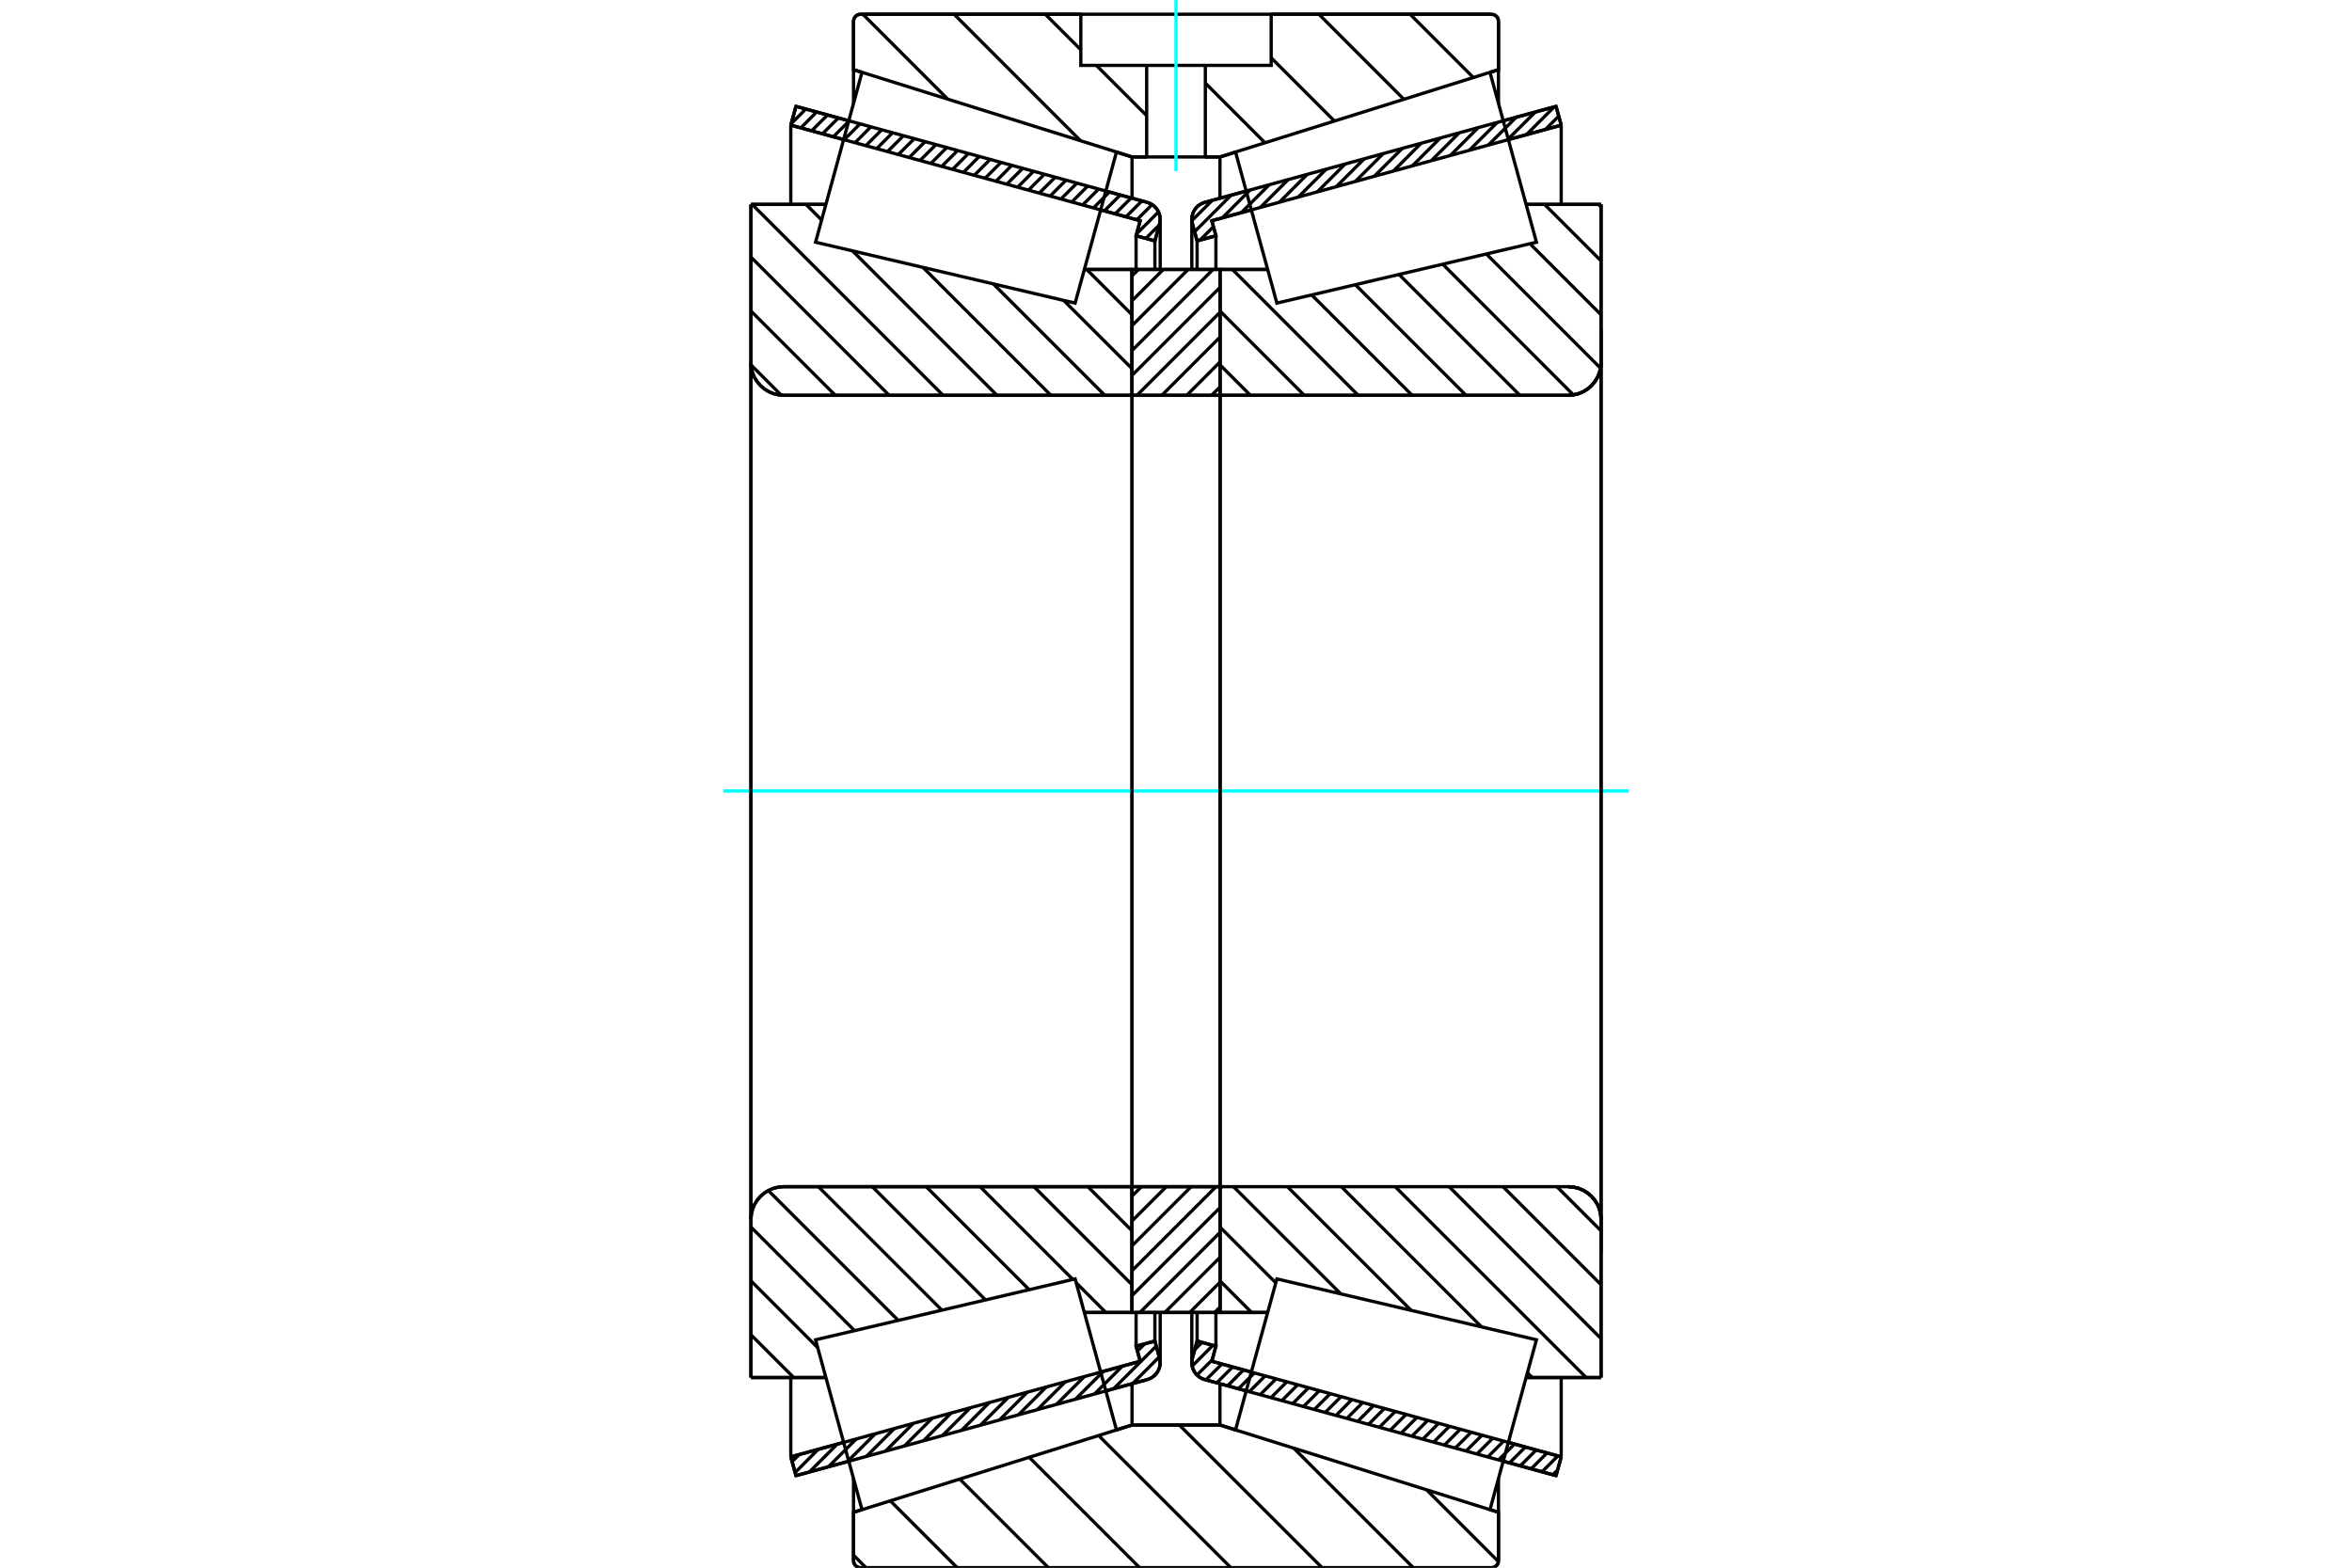 <?xml version="1.0" standalone="no"?>
<!DOCTYPE svg PUBLIC "-//W3C//DTD SVG 1.1//EN"
	"http://www.w3.org/Graphics/SVG/1.1/DTD/svg11.dtd">
<svg xmlns="http://www.w3.org/2000/svg" height="100%" width="100%" viewBox="0 0 36000 24000">
	<rect x="-1800" y="-1200" width="39600" height="26400" style="fill:#FFF"/>
	<g style="fill:none; fill-rule:evenodd" transform="matrix(1 0 0 1 0 0)">
		<g style="fill:none; stroke:#000; stroke-width:50; shape-rendering:geometricPrecision">
			<line x1="23817" y1="22591" x2="23009" y2="22370"/>
			<line x1="19075" y1="21293" x2="18440" y2="21120"/>
			<line x1="23896" y1="22303" x2="23817" y2="22591"/>
			<line x1="18548" y1="20840" x2="19153" y2="21005"/>
			<line x1="23087" y1="22081" x2="23896" y2="22303"/>
			<line x1="18611" y1="20609" x2="18548" y2="20840"/>
			<line x1="18323" y1="20530" x2="18611" y2="20609"/>
			<line x1="18252" y1="20790" x2="18323" y2="20530"/>
			<polyline points="18252,20790 18245,20825 18242,20861 18246,20904 18256,20947 18274,20987 18297,21024 18327,21056 18361,21084 18399,21105 18440,21120"/>
			<line x1="18440" y1="3098" x2="19075" y2="2925"/>
			<line x1="23009" y1="1849" x2="23817" y2="1628"/>
			<polyline points="18440,3098 18399,3113 18361,3135 18327,3162 18297,3195 18274,3232 18256,3272 18246,3314 18242,3358 18245,3394 18252,3429"/>
			<line x1="18323" y1="3688" x2="18252" y2="3429"/>
			<line x1="18611" y1="3609" x2="18323" y2="3688"/>
			<line x1="18548" y1="3379" x2="18611" y2="3609"/>
			<line x1="23896" y1="1916" x2="23087" y2="2137"/>
			<line x1="19153" y1="3213" x2="18548" y2="3379"/>
			<line x1="23817" y1="1628" x2="23896" y2="1916"/>
			<line x1="18323" y1="20092" x2="18323" y2="20530"/>
			<line x1="18323" y1="3688" x2="18323" y2="4126"/>
			<line x1="18611" y1="20093" x2="18611" y2="20609"/>
			<line x1="18611" y1="3609" x2="18611" y2="4126"/>
			<line x1="23896" y1="21089" x2="23896" y2="22303"/>
			<line x1="23896" y1="1916" x2="23896" y2="3130"/>
			<line x1="18242" y1="20093" x2="18242" y2="20861"/>
			<line x1="18242" y1="3358" x2="18242" y2="4125"/>
			<line x1="17560" y1="21120" x2="16925" y2="21293"/>
			<line x1="12991" y1="22370" x2="12183" y2="22591"/>
			<polyline points="17560,21120 17601,21105 17639,21084 17673,21056 17703,21024 17726,20987 17744,20947 17754,20904 17758,20861 17755,20825 17748,20790"/>
			<line x1="17677" y1="20530" x2="17748" y2="20790"/>
			<line x1="17389" y1="20609" x2="17677" y2="20530"/>
			<line x1="17452" y1="20840" x2="17389" y2="20609"/>
			<line x1="12104" y1="22303" x2="12913" y2="22081"/>
			<line x1="16847" y1="21005" x2="17452" y2="20840"/>
			<line x1="12183" y1="22591" x2="12104" y2="22303"/>
			<line x1="12183" y1="1628" x2="12991" y2="1849"/>
			<line x1="16925" y1="2925" x2="17560" y2="3098"/>
			<line x1="12104" y1="1916" x2="12183" y2="1628"/>
			<line x1="17452" y1="3379" x2="16847" y2="3213"/>
			<line x1="12913" y1="2137" x2="12104" y2="1916"/>
			<line x1="17389" y1="3609" x2="17452" y2="3379"/>
			<line x1="17677" y1="3688" x2="17389" y2="3609"/>
			<line x1="17748" y1="3429" x2="17677" y2="3688"/>
			<polyline points="17748,3429 17755,3394 17758,3358 17754,3314 17744,3272 17726,3232 17703,3195 17673,3162 17639,3135 17601,3113 17560,3098"/>
			<line x1="17389" y1="4126" x2="17389" y2="3609"/>
			<line x1="17389" y1="20609" x2="17389" y2="20093"/>
			<line x1="12104" y1="3130" x2="12104" y2="1916"/>
			<line x1="12104" y1="22303" x2="12104" y2="21089"/>
			<line x1="17677" y1="4126" x2="17677" y2="3688"/>
			<line x1="17677" y1="20530" x2="17677" y2="20092"/>
			<line x1="17758" y1="4125" x2="17758" y2="3358"/>
			<line x1="17758" y1="20861" x2="17758" y2="20093"/>
			<line x1="18673" y1="4125" x2="19403" y2="4125"/>
			<line x1="24004" y1="6052" x2="18709" y2="6052"/>
			<polyline points="24004,6052 24082,6045 24159,6027 24232,5997 24299,5956 24359,5904 24410,5844 24452,5777 24482,5704 24500,5628 24506,5549"/>
			<line x1="24506" y1="3129" x2="24506" y2="5549"/>
			<line x1="24506" y1="3129" x2="23359" y2="3129"/>
			<line x1="24506" y1="21089" x2="23359" y2="21089"/>
			<line x1="24506" y1="18669" x2="24506" y2="21089"/>
			<polyline points="24506,18669 24500,18591 24482,18514 24452,18441 24410,18374 24359,18314 24299,18263 24232,18222 24159,18191 24082,18173 24004,18167"/>
			<polyline points="18709,18167 18703,18167 18698,18169 18693,18171 18688,18174 18684,18177 18680,18182 18677,18186 18675,18192 18674,18197 18673,18203"/>
			<line x1="19403" y1="20093" x2="18673" y2="20093"/>
			<line x1="23359" y1="3745" x2="23359" y2="3745"/>
			<line x1="23359" y1="20474" x2="23359" y2="20473"/>
			<polyline points="18673,6016 18674,6021 18675,6027 18677,6032 18680,6037 18684,6041 18688,6045 18693,6048 18698,6050 18703,6051 18709,6052"/>
			<polyline points="18709,18167 18703,18167 18698,18169 18693,18171 18688,18174 18684,18177 18680,18182 18677,18186 18675,18192 18674,18197 18673,18203"/>
			<polyline points="24004,6052 24082,6045 24159,6027 24232,5997 24299,5956 24359,5904 24410,5844 24452,5777 24482,5704 24500,5628 24506,5549"/>
			<polyline points="24506,18669 24500,18591 24482,18514 24452,18441 24410,18374 24359,18314 24299,18263 24232,18222 24159,18191 24082,18173 24004,18167"/>
			<line x1="17327" y1="20093" x2="16597" y2="20093"/>
			<polyline points="17327,18203 17326,18197 17325,18192 17323,18186 17320,18182 17316,18177 17312,18174 17307,18171 17302,18169 17297,18167 17291,18167"/>
			<line x1="11996" y1="18167" x2="17291" y2="18167"/>
			<polyline points="11996,18167 11918,18173 11841,18191 11768,18222 11701,18263 11641,18314 11590,18374 11548,18441 11518,18514 11500,18591 11494,18669"/>
			<line x1="11494" y1="21089" x2="11494" y2="18669"/>
			<line x1="11494" y1="21089" x2="12641" y2="21089"/>
			<line x1="11494" y1="3129" x2="12641" y2="3129"/>
			<line x1="11494" y1="5549" x2="11494" y2="3129"/>
			<polyline points="11494,5549 11500,5628 11518,5704 11548,5777 11590,5844 11641,5904 11701,5956 11768,5997 11841,6027 11918,6045 11996,6052"/>
			<line x1="17291" y1="6052" x2="11996" y2="6052"/>
			<polyline points="17291,6052 17297,6051 17302,6050 17307,6048 17312,6045 17316,6041 17320,6037 17323,6032 17325,6027 17326,6021 17327,6016"/>
			<line x1="16597" y1="4125" x2="17327" y2="4125"/>
			<line x1="12641" y1="20473" x2="12641" y2="20474"/>
			<line x1="12641" y1="3745" x2="12641" y2="3745"/>
			<line x1="11494" y1="18669" x2="11494" y2="5549"/>
			<line x1="22828" y1="24000" x2="13172" y2="24000"/>
			<polyline points="22828,24000 22845,23999 22861,23995 22877,23988 22891,23979 22904,23968 22915,23956 22924,23941 22931,23926 22934,23909 22936,23892"/>
			<line x1="22936" y1="23152" x2="22936" y2="23892"/>
			<line x1="18673" y1="21816" x2="18911" y2="21890"/>
			<line x1="22806" y1="23111" x2="22936" y2="23152"/>
			<line x1="17327" y1="21816" x2="18673" y2="21816"/>
			<line x1="13064" y1="23152" x2="13194" y2="23111"/>
			<line x1="17089" y1="21890" x2="17327" y2="21816"/>
			<line x1="13064" y1="23892" x2="13064" y2="23152"/>
			<polyline points="13064,23892 13066,23909 13069,23926 13076,23941 13085,23956 13096,23968 13109,23979 13123,23988 13139,23995 13155,23999 13172,24000"/>
			<line x1="13172" y1="218" x2="16543" y2="218"/>
			<line x1="19457" y1="218" x2="22828" y2="218"/>
			<polyline points="13172,218 13155,220 13139,224 13123,230 13109,239 13096,250 13085,263 13076,277 13069,293 13066,309 13064,326"/>
			<line x1="13064" y1="1067" x2="13064" y2="326"/>
			<line x1="17327" y1="2403" x2="17089" y2="2328"/>
			<line x1="13194" y1="1108" x2="13064" y2="1067"/>
			<line x1="18673" y1="2403" x2="18449" y2="2403"/>
			<line x1="17551" y1="2403" x2="17327" y2="2403"/>
			<line x1="22936" y1="1067" x2="22806" y2="1108"/>
			<line x1="18911" y1="2328" x2="18673" y2="2403"/>
			<line x1="22936" y1="326" x2="22936" y2="1067"/>
			<polyline points="22936,326 22934,309 22931,293 22924,277 22915,263 22904,250 22891,239 22877,230 22861,224 22845,220 22828,218"/>
			<line x1="17327" y1="21183" x2="17327" y2="21816"/>
			<line x1="17327" y1="2403" x2="17327" y2="3035"/>
			<line x1="18673" y1="21183" x2="18673" y2="21816"/>
			<line x1="18673" y1="2403" x2="18673" y2="3035"/>
			<line x1="13064" y1="22636" x2="13064" y2="23152"/>
			<line x1="13064" y1="1067" x2="13064" y2="1583"/>
			<line x1="22936" y1="22636" x2="22936" y2="23152"/>
			<line x1="22936" y1="1067" x2="22936" y2="1583"/>
			<line x1="17327" y1="18167" x2="18673" y2="18167"/>
			<line x1="17327" y1="20093" x2="17327" y2="18167"/>
			<line x1="18673" y1="20093" x2="17327" y2="20093"/>
			<line x1="18673" y1="18167" x2="18673" y2="20093"/>
			<line x1="18673" y1="6052" x2="17327" y2="6052"/>
			<line x1="18673" y1="4125" x2="18673" y2="6052"/>
			<line x1="17327" y1="4125" x2="18673" y2="4125"/>
			<line x1="17327" y1="6052" x2="17327" y2="4125"/>
			<line x1="18673" y1="6052" x2="18673" y2="18167"/>
			<line x1="17327" y1="6052" x2="17327" y2="18167"/>
		</g>
		<g style="fill:none; stroke:#0FF; stroke-width:50; shape-rendering:geometricPrecision">
			<line x1="11070" y1="12109" x2="24930" y2="12109"/>
		</g>
		<g style="fill:none; stroke:#000; stroke-width:50; shape-rendering:geometricPrecision">
			<line x1="21583" y1="218" x2="22551" y2="1187"/>
			<line x1="20187" y1="218" x2="21488" y2="1520"/>
			<line x1="19457" y1="885" x2="20425" y2="1853"/>
			<line x1="18449" y1="1272" x2="19362" y2="2186"/>
			<line x1="15999" y1="218" x2="16543" y2="762"/>
			<line x1="16781" y1="1001" x2="17551" y2="1771"/>
			<line x1="14603" y1="218" x2="16539" y2="2155"/>
			<line x1="13207" y1="218" x2="14506" y2="1518"/>
			<line x1="21835" y1="22807" x2="22935" y2="23907"/>
			<line x1="19802" y1="22170" x2="21632" y2="24000"/>
			<line x1="18051" y1="21816" x2="20236" y2="24000"/>
			<line x1="16816" y1="21977" x2="18840" y2="24000"/>
			<line x1="15753" y1="22310" x2="17443" y2="24000"/>
			<line x1="14690" y1="22643" x2="16047" y2="24000"/>
			<line x1="13627" y1="22976" x2="14651" y2="24000"/>
			<line x1="13064" y1="23809" x2="13255" y2="24000"/>
			<line x1="19457" y1="218" x2="22828" y2="218"/>
			<polyline points="22936,326 22934,309 22931,293 22924,277 22915,263 22904,250 22891,239 22877,230 22861,224 22845,220 22828,218"/>
			<polyline points="22936,326 22936,1067 22806,1108"/>
			<polyline points="18911,2328 18673,2403 18449,2403"/>
			<polyline points="16543,218 13172,218 13155,220 13139,224 13123,230 13109,239 13096,250 13085,263 13076,277 13069,293 13066,309 13064,326 13064,1067 13194,1108"/>
			<polyline points="17089,2328 17327,2403 17551,2403"/>
			<polyline points="18000,21816 17327,21816 17089,21890"/>
			<polyline points="13194,23111 13064,23152 13064,23892 13066,23909 13069,23926 13076,23941 13085,23956 13096,23968 13109,23979 13123,23988 13139,23995 13155,23999 13172,24000 18000,24000"/>
			<polyline points="18000,21816 18673,21816 18911,21890"/>
			<polyline points="22806,23111 22936,23152 22936,23892"/>
			<polyline points="22828,24000 22845,23999 22861,23995 22877,23988 22891,23979 22904,23968 22915,23956 22924,23941 22931,23926 22934,23909 22936,23892"/>
			<line x1="22828" y1="24000" x2="18000" y2="24000"/>
			<line x1="16633" y1="4125" x2="17327" y2="4819"/>
			<line x1="16281" y1="4599" x2="17327" y2="5644"/>
			<line x1="15204" y1="4346" x2="16910" y2="6052"/>
			<line x1="14126" y1="4093" x2="16085" y2="6052"/>
			<line x1="13048" y1="3840" x2="15260" y2="6052"/>
			<line x1="12337" y1="3129" x2="12576" y2="3368"/>
			<line x1="11512" y1="3129" x2="14435" y2="6052"/>
			<line x1="11494" y1="3936" x2="13610" y2="6052"/>
			<line x1="11494" y1="4761" x2="12785" y2="6052"/>
			<line x1="11495" y1="5587" x2="11958" y2="6050"/>
			<line x1="16651" y1="18167" x2="17327" y2="18843"/>
			<line x1="15826" y1="18167" x2="17327" y2="19668"/>
			<line x1="16473" y1="19639" x2="16927" y2="20093"/>
			<line x1="15001" y1="18167" x2="16421" y2="19587"/>
			<line x1="14176" y1="18167" x2="15753" y2="19744"/>
			<line x1="13351" y1="18167" x2="15085" y2="19901"/>
			<line x1="12526" y1="18167" x2="14416" y2="20057"/>
			<line x1="11760" y1="18226" x2="13748" y2="20214"/>
			<line x1="11494" y1="18785" x2="13080" y2="20371"/>
			<line x1="11494" y1="19609" x2="12516" y2="20632"/>
			<line x1="11494" y1="20434" x2="12149" y2="21089"/>
			<polyline points="17327,12109 17327,4125 17327,6016"/>
			<polyline points="17291,6052 17297,6051 17302,6050 17307,6048 17312,6045 17316,6041 17320,6037 17323,6032 17325,6027 17326,6021 17327,6016"/>
			<line x1="17291" y1="6052" x2="11996" y2="6052"/>
			<polyline points="11494,5549 11500,5628 11518,5704 11548,5777 11590,5844 11641,5904 11701,5956 11768,5997 11841,6027 11918,6045 11996,6052"/>
			<line x1="11494" y1="5549" x2="11494" y2="3129"/>
			<line x1="11494" y1="5549" x2="11494" y2="12109"/>
			<line x1="11494" y1="3129" x2="12641" y2="3129"/>
			<line x1="16597" y1="4125" x2="17327" y2="4125"/>
			<line x1="17327" y1="20093" x2="16597" y2="20093"/>
			<line x1="12641" y1="21089" x2="11494" y2="21089"/>
			<line x1="11494" y1="12109" x2="11494" y2="18669"/>
			<line x1="11494" y1="21089" x2="11494" y2="18669"/>
			<polyline points="11996,18167 11918,18173 11841,18191 11768,18222 11701,18263 11641,18314 11590,18374 11548,18441 11518,18514 11500,18591 11494,18669"/>
			<line x1="11996" y1="18167" x2="17291" y2="18167"/>
			<polyline points="17327,18203 17326,18197 17325,18192 17323,18186 17320,18182 17316,18177 17312,18174 17307,18171 17302,18169 17297,18167 17291,18167"/>
			<polyline points="17327,18203 17327,20093 17327,12109"/>
			<line x1="24466" y1="3129" x2="24506" y2="3169"/>
			<line x1="23641" y1="3129" x2="24506" y2="3994"/>
			<line x1="23418" y1="3731" x2="24506" y2="4819"/>
			<line x1="22750" y1="3888" x2="24498" y2="5636"/>
			<line x1="22082" y1="4044" x2="24082" y2="6045"/>
			<line x1="21413" y1="4201" x2="23264" y2="6052"/>
			<line x1="20745" y1="4358" x2="22439" y2="6052"/>
			<line x1="20077" y1="4515" x2="21614" y2="6052"/>
			<line x1="18863" y1="4125" x2="20789" y2="6052"/>
			<line x1="18673" y1="4761" x2="19964" y2="6052"/>
			<line x1="18673" y1="5585" x2="19139" y2="6052"/>
			<line x1="23830" y1="18167" x2="24506" y2="18843"/>
			<line x1="23005" y1="18167" x2="24506" y2="19668"/>
			<line x1="22180" y1="18167" x2="24506" y2="20493"/>
			<line x1="21355" y1="18167" x2="24278" y2="21089"/>
			<line x1="20530" y1="18167" x2="22677" y2="20314"/>
			<line x1="23379" y1="21016" x2="23453" y2="21089"/>
			<line x1="19705" y1="18167" x2="21599" y2="20061"/>
			<line x1="18880" y1="18167" x2="20522" y2="19808"/>
			<line x1="18673" y1="18785" x2="19527" y2="19639"/>
			<line x1="18673" y1="19609" x2="19157" y2="20093"/>
			<polyline points="18673,12109 18673,4125 18673,6016 18674,6021 18675,6027 18677,6032 18680,6037 18684,6041 18688,6045 18693,6048 18698,6050 18703,6051 18709,6052 24004,6052 24082,6045 24159,6027 24232,5997 24299,5956 24359,5904 24410,5844 24452,5777 24482,5704 24500,5628 24506,5549 24506,3129"/>
			<line x1="24506" y1="5549" x2="24506" y2="12109"/>
			<line x1="24506" y1="3129" x2="23359" y2="3129"/>
			<line x1="19403" y1="4125" x2="18673" y2="4125"/>
			<line x1="18673" y1="20093" x2="19403" y2="20093"/>
			<line x1="23359" y1="21089" x2="24506" y2="21089"/>
			<line x1="24506" y1="12109" x2="24506" y2="18669"/>
			<polyline points="24506,21089 24506,18669 24500,18591 24482,18514 24452,18441 24410,18374 24359,18314 24299,18263 24232,18222 24159,18191 24082,18173 24004,18167 18709,18167 18703,18167 18698,18169 18693,18171 18688,18174 18684,18177 18680,18182 18677,18186 18675,18192 18674,18197 18673,18203 18673,20093 18673,12109"/>
			<line x1="18673" y1="20011" x2="18591" y2="20093"/>
			<line x1="18673" y1="19630" x2="18210" y2="20093"/>
			<line x1="18673" y1="19249" x2="17829" y2="20093"/>
			<line x1="18673" y1="18868" x2="17448" y2="20093"/>
			<line x1="18673" y1="18488" x2="17327" y2="19834"/>
			<line x1="18613" y1="18167" x2="17327" y2="19453"/>
			<line x1="18232" y1="18167" x2="17327" y2="19072"/>
			<line x1="17852" y1="18167" x2="17327" y2="18692"/>
			<line x1="17471" y1="18167" x2="17327" y2="18311"/>
			<line x1="18673" y1="5923" x2="18545" y2="6052"/>
			<line x1="18673" y1="5542" x2="18164" y2="6052"/>
			<line x1="18673" y1="5162" x2="17783" y2="6052"/>
			<line x1="18673" y1="4781" x2="17402" y2="6052"/>
			<line x1="18673" y1="4400" x2="17327" y2="5746"/>
			<line x1="18567" y1="4125" x2="17327" y2="5366"/>
			<line x1="18186" y1="4125" x2="17327" y2="4985"/>
			<line x1="17806" y1="4125" x2="17327" y2="4604"/>
			<line x1="17425" y1="4125" x2="17327" y2="4223"/>
			<polyline points="17327,6052 17327,4125 18673,4125 18673,6052 17327,6052"/>
			<polyline points="17327,18167 18673,18167 18673,20093 17327,20093 17327,18167"/>
			<polyline points="18000,2403 18449,2403 18449,1001 19457,1001 19457,218 16543,218 16543,1001 17551,1001 18449,1001"/>
			<polyline points="17551,1001 17551,2403 18000,2403"/>
		</g>
		<g style="fill:none; stroke:#0FF; stroke-width:50; shape-rendering:geometricPrecision">
			<line x1="18000" y1="2621" x2="18000" y2="0"/>
		</g>
		<g style="fill:none; stroke:#000; stroke-width:50; shape-rendering:geometricPrecision">
			<line x1="24506" y1="19172" x2="24506" y2="5047"/>
			<line x1="18673" y1="18203" x2="18673" y2="6016"/>
			<polyline points="16773,20735 17089,21891 13194,23112 12839,21811 12483,20511 16456,19579 16773,20735"/>
			<polyline points="16773,3484 16456,4640 12483,3708 12839,2407 13194,1107 17089,2327 16773,3484"/>
			<polyline points="19227,20735 19544,19579 23517,20511 23161,21811 22806,23112 18911,21891 19227,20735"/>
			<polyline points="19227,3484 18911,2327 22806,1107 23161,2407 23517,3708 19544,4640 19227,3484"/>
			<line x1="17698" y1="21030" x2="17659" y2="21069"/>
			<line x1="17744" y1="20773" x2="17335" y2="21182"/>
			<line x1="17698" y1="20607" x2="17044" y2="21261"/>
			<line x1="17521" y1="20573" x2="17409" y2="20684"/>
			<line x1="17179" y1="20914" x2="16753" y2="21341"/>
			<line x1="16888" y1="20994" x2="16462" y2="21420"/>
			<line x1="16598" y1="21073" x2="16171" y2="21500"/>
			<line x1="16307" y1="21153" x2="15880" y2="21579"/>
			<line x1="16016" y1="21232" x2="15589" y2="21659"/>
			<line x1="15725" y1="21312" x2="15298" y2="21739"/>
			<line x1="15434" y1="21392" x2="15007" y2="21818"/>
			<line x1="15143" y1="21471" x2="14717" y2="21898"/>
			<line x1="14852" y1="21551" x2="14426" y2="21977"/>
			<line x1="14561" y1="21630" x2="14135" y2="22057"/>
			<line x1="14270" y1="21710" x2="13844" y2="22136"/>
			<line x1="13980" y1="21790" x2="13553" y2="22216"/>
			<line x1="13689" y1="21869" x2="13262" y2="22296"/>
			<line x1="13398" y1="21949" x2="12971" y2="22375"/>
			<line x1="13107" y1="22028" x2="12680" y2="22455"/>
			<line x1="12816" y1="22108" x2="12389" y2="22534"/>
			<line x1="12525" y1="22187" x2="12170" y2="22543"/>
			<line x1="12234" y1="22267" x2="12124" y2="22377"/>
			<line x1="17744" y1="3444" x2="17538" y2="3650"/>
			<line x1="17732" y1="3244" x2="17397" y2="3580"/>
			<line x1="17634" y1="3132" x2="17401" y2="3365"/>
			<line x1="17478" y1="3076" x2="17235" y2="3319"/>
			<line x1="17312" y1="3031" x2="17069" y2="3274"/>
			<line x1="17146" y1="2985" x2="16903" y2="3229"/>
			<line x1="16980" y1="2940" x2="16737" y2="3183"/>
			<line x1="16814" y1="2895" x2="16571" y2="3138"/>
			<line x1="16648" y1="2849" x2="16405" y2="3092"/>
			<line x1="16483" y1="2804" x2="16239" y2="3047"/>
			<line x1="16317" y1="2758" x2="16073" y2="3002"/>
			<line x1="16151" y1="2713" x2="15907" y2="2956"/>
			<line x1="15985" y1="2668" x2="15742" y2="2911"/>
			<line x1="15819" y1="2622" x2="15576" y2="2866"/>
			<line x1="15653" y1="2577" x2="15410" y2="2820"/>
			<line x1="15487" y1="2531" x2="15244" y2="2775"/>
			<line x1="15321" y1="2486" x2="15078" y2="2729"/>
			<line x1="15155" y1="2441" x2="14912" y2="2684"/>
			<line x1="14989" y1="2395" x2="14746" y2="2639"/>
			<line x1="14823" y1="2350" x2="14580" y2="2593"/>
			<line x1="14657" y1="2305" x2="14414" y2="2548"/>
			<line x1="14491" y1="2259" x2="14248" y2="2502"/>
			<line x1="14326" y1="2214" x2="14082" y2="2457"/>
			<line x1="14160" y1="2168" x2="13916" y2="2412"/>
			<line x1="13994" y1="2123" x2="13750" y2="2366"/>
			<line x1="13828" y1="2078" x2="13584" y2="2321"/>
			<line x1="13662" y1="2032" x2="13419" y2="2275"/>
			<line x1="13496" y1="1987" x2="13253" y2="2230"/>
			<line x1="13330" y1="1941" x2="13087" y2="2185"/>
			<line x1="13164" y1="1896" x2="12921" y2="2139"/>
			<line x1="12998" y1="1851" x2="12755" y2="2094"/>
			<line x1="12832" y1="1805" x2="12589" y2="2048"/>
			<line x1="12666" y1="1760" x2="12423" y2="2003"/>
			<line x1="12500" y1="1714" x2="12257" y2="1958"/>
			<line x1="12334" y1="1669" x2="12110" y2="1893"/>
			<polyline points="12104,1916 12183,1628 17560,3098"/>
			<polyline points="17748,3429 17756,3387 17757,3345 17752,3303 17740,3263 17722,3225 17699,3190 17670,3159 17636,3133 17599,3113 17560,3098"/>
			<polyline points="17748,3429 17677,3688 17389,3609 17452,3379 12104,1916"/>
			<polyline points="12104,22303 17452,20840 17389,20609 17677,20530 17748,20790"/>
			<polyline points="17560,21120 17599,21106 17636,21085 17670,21059 17699,21029 17722,20994 17740,20956 17752,20915 17757,20873 17756,20831 17748,20790"/>
			<polyline points="17560,21120 12183,22591 12104,22303"/>
			<line x1="23841" y1="22504" x2="23768" y2="22577"/>
			<line x1="23845" y1="22289" x2="23602" y2="22532"/>
			<line x1="23679" y1="22243" x2="23436" y2="22487"/>
			<line x1="23513" y1="22198" x2="23270" y2="22441"/>
			<line x1="23347" y1="22153" x2="23104" y2="22396"/>
			<line x1="23181" y1="22107" x2="22938" y2="22350"/>
			<line x1="23015" y1="22062" x2="22772" y2="22305"/>
			<line x1="22850" y1="22016" x2="22606" y2="22260"/>
			<line x1="22684" y1="21971" x2="22440" y2="22214"/>
			<line x1="22518" y1="21926" x2="22274" y2="22169"/>
			<line x1="22352" y1="21880" x2="22108" y2="22123"/>
			<line x1="22186" y1="21835" x2="21943" y2="22078"/>
			<line x1="22020" y1="21789" x2="21777" y2="22033"/>
			<line x1="21854" y1="21744" x2="21611" y2="21987"/>
			<line x1="21688" y1="21699" x2="21445" y2="21942"/>
			<line x1="21522" y1="21653" x2="21279" y2="21896"/>
			<line x1="21356" y1="21608" x2="21113" y2="21851"/>
			<line x1="21190" y1="21562" x2="20947" y2="21806"/>
			<line x1="21024" y1="21517" x2="20781" y2="21760"/>
			<line x1="20858" y1="21472" x2="20615" y2="21715"/>
			<line x1="20692" y1="21426" x2="20449" y2="21670"/>
			<line x1="20527" y1="21381" x2="20283" y2="21624"/>
			<line x1="20361" y1="21335" x2="20117" y2="21579"/>
			<line x1="20195" y1="21290" x2="19951" y2="21533"/>
			<line x1="20029" y1="21245" x2="19786" y2="21488"/>
			<line x1="19863" y1="21199" x2="19620" y2="21443"/>
			<line x1="19697" y1="21154" x2="19454" y2="21397"/>
			<line x1="19531" y1="21109" x2="19288" y2="21352"/>
			<line x1="19365" y1="21063" x2="19122" y2="21306"/>
			<line x1="19199" y1="21018" x2="18956" y2="21261"/>
			<line x1="19033" y1="20972" x2="18790" y2="21216"/>
			<line x1="18867" y1="20927" x2="18624" y2="21170"/>
			<line x1="18701" y1="20882" x2="18458" y2="21125"/>
			<line x1="18554" y1="20818" x2="18321" y2="21051"/>
			<line x1="18564" y1="20596" x2="18248" y2="20913"/>
			<line x1="18398" y1="20551" x2="18287" y2="20662"/>
			<line x1="23858" y1="1778" x2="23654" y2="1982"/>
			<line x1="23790" y1="1635" x2="23363" y2="2062"/>
			<line x1="23499" y1="1715" x2="23072" y2="2141"/>
			<line x1="23208" y1="1794" x2="22781" y2="2221"/>
			<line x1="22917" y1="1874" x2="22490" y2="2300"/>
			<line x1="22626" y1="1953" x2="22200" y2="2380"/>
			<line x1="22335" y1="2033" x2="21909" y2="2459"/>
			<line x1="22044" y1="2113" x2="21618" y2="2539"/>
			<line x1="21753" y1="2192" x2="21327" y2="2619"/>
			<line x1="21463" y1="2272" x2="21036" y2="2698"/>
			<line x1="21172" y1="2351" x2="20745" y2="2778"/>
			<line x1="20881" y1="2431" x2="20454" y2="2857"/>
			<line x1="20590" y1="2510" x2="20163" y2="2937"/>
			<line x1="20299" y1="2590" x2="19872" y2="3017"/>
			<line x1="20008" y1="2670" x2="19582" y2="3096"/>
			<line x1="19717" y1="2749" x2="19291" y2="3176"/>
			<line x1="19426" y1="2829" x2="19000" y2="3255"/>
			<line x1="19135" y1="2908" x2="18709" y2="3335"/>
			<line x1="18573" y1="3471" x2="18368" y2="3676"/>
			<line x1="18844" y1="2988" x2="18284" y2="3548"/>
			<line x1="18554" y1="3068" x2="18243" y2="3378"/>
			<polyline points="23896,1916 23817,1628 18440,3098 18401,3113 18364,3133 18330,3159 18301,3190 18278,3225 18260,3263 18248,3303 18243,3345 18244,3387 18252,3429 18323,3688 18611,3609 18548,3379 23896,1916"/>
			<polyline points="23896,22303 18548,20840 18611,20609 18323,20530 18252,20790 18244,20831 18243,20873 18248,20915 18260,20956 18278,20994 18301,21029 18330,21059 18364,21085 18401,21106 18440,21120 23817,22591 23896,22303"/>
		</g>
	</g>
</svg>
